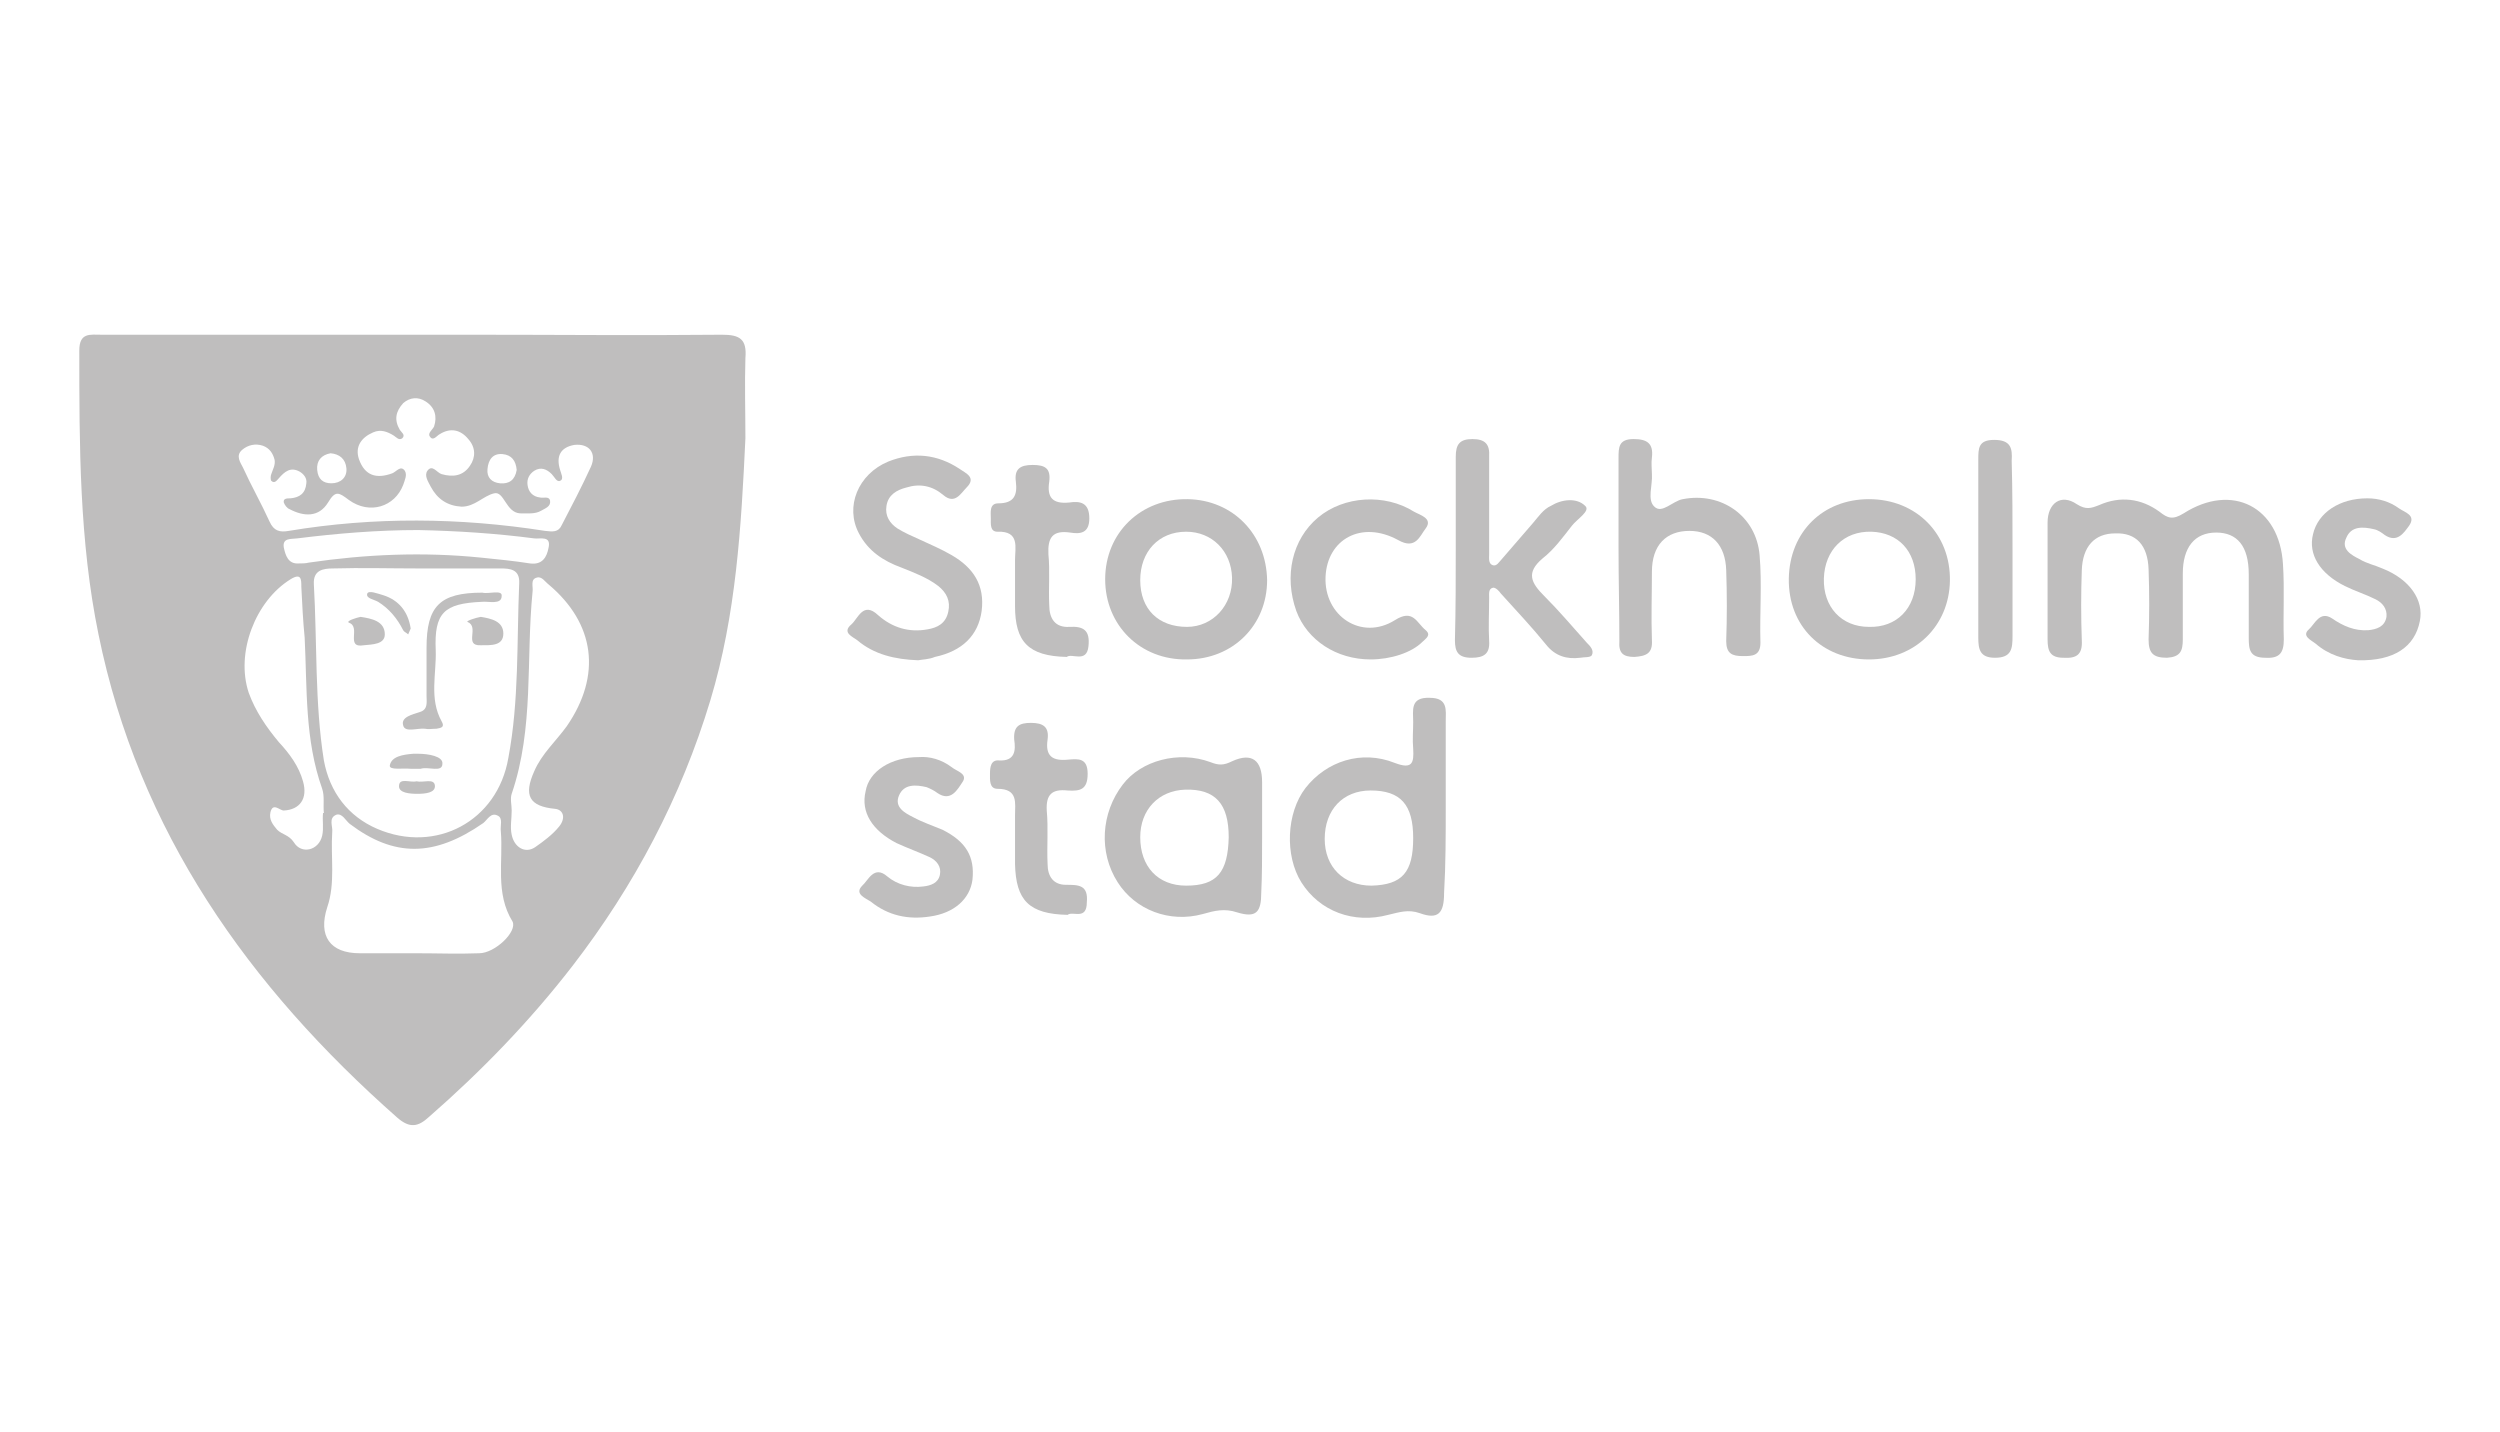 <?xml version="1.0" encoding="utf-8"?>
<!-- Generator: Adobe Illustrator 23.0.3, SVG Export Plug-In . SVG Version: 6.00 Build 0)  -->
<svg version="1.1" id="Lager_3" xmlns="http://www.w3.org/2000/svg" xmlns:xlink="http://www.w3.org/1999/xlink" x="0px" y="0px"
	 viewBox="0 0 299.5 171.5" style="enable-background:new 0 0 299.5 171.5;" xml:space="preserve">
<style type="text/css">
	.st0{fill:#BFBEBE;}
</style>
<g>
	<path class="st0" d="M245.3,69.3c0-2.2,0-4.5,0-6.7c0-2.3,1.6-3.5,3.5-2.2c1.1,0.7,1.7,0.5,2.7,0.1c2.5-1.1,5-0.8,7.2,0.8
		c1,0.8,1.6,1,2.9,0.2c5.8-3.7,11.5-0.8,11.9,6.1c0.2,3,0,6,0.1,9c0,1.6-0.5,2.3-2.2,2.2c-1.9,0-2-1-2-2.4c0-2.5,0-5.1,0-7.6
		c0-3.4-1.4-5-3.9-5c-2.6,0-4,1.8-4,4.9c0,2.6,0,5.2,0,7.9c0,1.4-0.3,2.1-1.9,2.2c-1.7,0-2.2-0.6-2.2-2.2c0.1-2.8,0.1-5.6,0-8.4
		c-0.1-2.9-1.5-4.4-4-4.3c-2.5,0-3.9,1.6-4,4.4c-0.1,2.8-0.1,5.6,0,8.4c0.1,1.7-0.6,2.2-2.2,2.1c-1.6,0-1.9-0.8-1.9-2.2
		C245.3,74.1,245.3,71.7,245.3,69.3z"/>
	<path class="st0" d="M193.9,65.7c0-3.6,0-7.2,0-10.8c0-1.3,0-2.3,1.8-2.3c1.6,0,2.4,0.5,2.2,2.2c-0.1,0.7,0,1.4,0,2
		c0.1,1.3-0.6,3.1,0.3,3.9c0.9,0.9,2.2-0.7,3.4-0.9c4.6-0.9,8.8,2,9.2,6.7c0.3,3.5,0,7,0.1,10.5c0,1.6-1,1.6-2.1,1.6
		c-1.3,0-2-0.3-2-1.8c0.1-2.8,0.1-5.6,0-8.5c-0.1-3-1.7-4.7-4.4-4.7c-2.8,0-4.5,1.7-4.5,4.9c0,2.7-0.1,5.4,0,8.2
		c0.1,1.6-0.7,1.9-2.1,2c-1.4,0-1.9-0.5-1.8-1.9C194,73.1,193.9,69.4,193.9,65.7z"/>
	<path class="st0" d="M174.4,65.5c0-3.6,0-7.2,0-10.8c0-1.5,0.5-2.1,2-2.1c1.5,0,2.1,0.6,2,2.1c0,3.9,0,7.8,0,11.7
		c0,0.5-0.1,1.1,0.4,1.3c0.5,0.2,0.8-0.4,1.1-0.7c1.3-1.5,2.5-2.9,3.8-4.4c0.6-0.7,1.2-1.6,2.1-2c1.3-0.8,3.1-1,4.1,0
		c0.7,0.6-1,1.6-1.6,2.4c-1.1,1.4-2.1,2.8-3.5,3.9c-2,1.7-1.4,2.9,0.2,4.5c1.8,1.8,3.4,3.7,5.1,5.6c0.4,0.4,0.9,0.9,0.6,1.5
		c-0.2,0.3-0.9,0.2-1.4,0.3c-1.6,0.2-3-0.2-4.1-1.6c-1.7-2.1-3.6-4.1-5.4-6.1c-0.2-0.3-0.6-0.7-0.9-0.7c-0.6,0.1-0.5,0.7-0.5,1.2
		c0,1.7-0.1,3.5,0,5.2c0.1,1.5-0.6,2-2.1,2c-1.6,0-2-0.7-2-2.1C174.4,72.9,174.4,69.2,174.4,65.5z"/>
	<path class="st0" d="M110,79.1c-2.8-0.1-5.3-0.7-7.3-2.4c-0.5-0.4-1.9-0.9-0.7-1.9c0.8-0.7,1.4-2.8,3.2-1.1
		c1.7,1.5,3.7,2.1,5.9,1.7c1.2-0.2,2.2-0.7,2.5-2.1c0.3-1.3-0.2-2.3-1.2-3.1c-1.3-1-2.9-1.6-4.4-2.2c-2.2-0.8-4-2-5.1-4.1
		c-1.7-3.2-0.1-7.1,3.5-8.6c3-1.2,5.9-0.9,8.6,0.9c0.7,0.5,2,1,0.8,2.2c-0.7,0.7-1.4,2.1-2.8,0.9c-1.3-1.1-2.8-1.4-4.4-0.9
		c-1.2,0.3-2.2,0.9-2.4,2.2c-0.2,1.2,0.4,2.1,1.3,2.7c0.8,0.5,1.7,0.9,2.6,1.3c1.3,0.6,2.7,1.2,3.9,1.9c2.6,1.5,4,3.6,3.6,6.7
		c-0.4,2.9-2.3,4.8-5.6,5.5C111.3,79,110.5,79,110,79.1z"/>
	<path class="st0" d="M164.2,79c-4.1,0-7.6-2.3-8.9-5.8c-1.5-4.2-0.5-8.6,2.6-11.2c3.1-2.6,8-2.9,11.5-0.7c0.7,0.4,2.3,0.8,1.4,2
		c-0.7,0.9-1.2,2.6-3.3,1.4c-4.4-2.4-8.5-0.1-8.7,4.4c-0.2,4.7,4.3,7.7,8.3,5.2c2.2-1.4,2.6,0.3,3.7,1.2c0.7,0.6,0,1-0.4,1.4
		C169.1,78.2,166.6,79,164.2,79z"/>
	<path class="st0" d="M282.5,79.1c-1.6-0.1-3.5-0.6-5.1-2c-0.5-0.4-1.7-0.9-0.8-1.7c0.7-0.6,1.3-2.3,2.8-1.3
		c1.3,0.9,2.7,1.5,4.3,1.4c1-0.1,2-0.4,2.2-1.6c0.1-1-0.5-1.7-1.3-2.1c-1.2-0.6-2.5-1-3.7-1.6c-3-1.5-4.4-3.8-3.8-6.2
		c0.6-2.6,3.2-4.3,6.5-4.3c1.4,0,2.7,0.4,3.8,1.2c0.7,0.5,2.1,0.8,1.2,2.1c-0.6,0.8-1.4,2.1-2.9,1.1c-0.4-0.3-0.8-0.6-1.3-0.7
		c-1.3-0.3-2.7-0.4-3.3,1c-0.7,1.4,0.6,2.1,1.6,2.6c0.8,0.5,1.8,0.7,2.7,1.1c3.3,1.3,5,3.8,4.5,6.3
		C289.3,77.5,286.8,79.2,282.5,79.1z"/>
	<path class="st0" d="M110.1,90.7c1.3-0.1,2.7,0.3,3.9,1.2c0.6,0.5,2,0.8,1.3,1.8c-0.6,0.9-1.4,2.4-3,1.3c-0.4-0.3-0.8-0.5-1.3-0.7
		c-1.3-0.3-2.7-0.4-3.3,1c-0.6,1.4,0.7,2.1,1.7,2.6c1.1,0.6,2.3,1,3.5,1.5c2.8,1.4,3.9,3.2,3.6,6c-0.3,2.3-2.2,4-5.1,4.4
		c-2.6,0.4-5-0.1-7.1-1.8c-0.6-0.4-2-0.9-1-1.9c0.7-0.6,1.4-2.5,3-1.1c1.2,1,2.8,1.4,4.3,1.2c0.9-0.1,1.8-0.4,2-1.4
		c0.2-1-0.4-1.7-1.2-2.1c-1.3-0.6-2.7-1.1-4-1.7c-2.9-1.5-4.3-3.7-3.7-6.2C104.1,92.4,106.7,90.7,110.1,90.7z"/>
	<path class="st0" d="M127.9,109.6c-4.6-0.1-6.2-1.7-6.3-6.1c0-1.9,0-3.9,0-5.8c0-1.5,0.4-3.2-2.1-3.2c-1,0-0.9-1.1-0.9-1.8
		c0-0.8,0.1-1.7,1.1-1.6c1.9,0.1,2-1.2,1.8-2.5c-0.1-1.6,0.6-2,2-2c1.5,0,2.2,0.5,2,2c-0.3,2,0.6,2.6,2.5,2.4
		c1.2-0.1,2.3-0.2,2.3,1.7c0,1.9-0.9,2.1-2.4,2c-1.9-0.2-2.6,0.5-2.5,2.4c0.2,2.1,0,4.3,0.1,6.4c0,1.5,0.7,2.5,2.2,2.5
		c1.5,0,2.7,0,2.5,2.1C130.2,110.3,128.5,109.1,127.9,109.6z"/>
	<path class="st0" d="M127.8,78.7c-4.6-0.1-6.2-1.8-6.2-6.1c0-1.8,0-3.7,0-5.5c0-1.5,0.6-3.5-2.1-3.4c-0.9,0-0.8-0.9-0.8-1.6
		c0-0.7-0.2-1.8,0.9-1.8c1.9,0,2.3-1,2.1-2.6c-0.2-1.5,0.5-2,2-2c1.5,0,2.2,0.4,2,2c-0.3,1.9,0.4,2.7,2.4,2.5c1.3-0.2,2.4,0,2.4,1.9
		c0,1.8-1.1,1.9-2.3,1.7c-2.1-0.3-2.7,0.6-2.6,2.6c0.2,2,0,4.1,0.1,6.1c0,1.6,0.7,2.7,2.4,2.6c1.7-0.1,2.5,0.4,2.3,2.3
		C130.2,79.5,128.4,78.2,127.8,78.7z"/>
	<path class="st0" d="M241.1,66c0,3.4,0,6.8,0,10.2c0,1.5-0.1,2.6-2.1,2.6c-1.8,0-2-1-2-2.4c0-7.1,0-14.2,0-21.3
		c0-1.4,0-2.4,1.9-2.4c2,0,2.2,1,2.1,2.5C241.1,58.8,241.1,62.4,241.1,66z"/>
	<path class="st0" d="M86.5,40.1c-10,0.1-20,0-30,0c-14.8,0-29.5,0-44.3,0c-1.4,0-2.7-0.3-2.7,1.9c0,11.4,0,22.8,2.3,34
		c4.8,23.6,18,42.2,35.8,57.9c1.5,1.3,2.5,1.1,3.8-0.1c6.3-5.5,12.1-11.5,17.2-18.1c7.4-9.6,13-20.2,16.5-31.8
		c3.1-10.3,3.7-20.8,4.2-31.4c0-3.2-0.1-6.4,0-9.6C89.5,40.6,88.6,40.1,86.5,40.1z M60.2,54.4c1.1,0.1,1.6,0.8,1.7,1.9
		c-0.2,1.2-0.9,1.7-2,1.6c-1-0.1-1.6-0.7-1.5-1.7C58.5,55,59.1,54.3,60.2,54.4z M39.6,54.3c1.1,0.1,1.8,0.7,1.9,1.8
		c0.1,1.1-0.7,1.8-1.8,1.8c-1,0-1.6-0.5-1.7-1.6C37.9,55.2,38.5,54.5,39.6,54.3z M38.6,100.1c-0.4,1.8-2.5,2.3-3.4,0.8
		c-0.6-0.9-1.4-0.9-2-1.5c-0.5-0.6-1-1.2-0.8-2.1c0.3-1.2,1.1-0.2,1.6-0.2c1.9-0.1,2.9-1.4,2.3-3.5c-0.5-1.8-1.6-3.3-2.9-4.7
		c-1.5-1.8-2.8-3.7-3.6-5.9c-1.6-4.8,0.8-11,5-13.6c1.3-0.8,1.3,0,1.3,0.9c0.1,2,0.2,4.1,0.4,6.1c0.3,6.1,0,12.2,2.1,18.1
		c0.3,0.9,0.1,1.9,0.2,2.9c0,0-0.1,0-0.1,0C38.6,98.3,38.8,99.2,38.6,100.1z M57.6,66.8c-6.9-0.7-13.8-0.4-20.6,0.6
		c-0.4,0.1-0.8,0.1-1.2,0.1c-1.3,0.1-1.6-1-1.8-1.9c-0.2-1.2,0.9-1,1.6-1.1c4.8-0.6,9.7-1,14.5-1c4.7,0.1,9.3,0.4,13.9,1
		c0.7,0.1,2.1-0.4,1.7,1.2c-0.2,1-0.7,2-2.2,1.8C61.6,67.2,59.6,67,57.6,66.8z M62.2,69.9c-0.3,7,0,14-1.3,20.9
		c-1.3,7.6-8.7,11.5-15.7,8.5c-3.5-1.5-5.7-4.4-6.4-8.2C37.7,84.2,38,77,37.6,70c-0.1-1.7,1.1-1.9,2.3-1.9c3.4-0.1,6.8,0,10.2,0
		c3.3,0,6.6,0,9.9,0C61.1,68.1,62.3,68.2,62.2,69.9z M57.4,114.2c-2.5,0.1-5,0-7.6,0c-2.2,0-4.5,0-6.7,0c-3.6,0-5-2.1-3.9-5.5
		c1-2.9,0.4-6,0.6-9c0.1-0.7-0.5-1.7,0.5-2.1c0.7-0.2,1.1,0.7,1.6,1.1c5.3,4,10.1,4,16-0.1c0.5-0.4,0.9-1.3,1.7-0.9
		c0.7,0.3,0.3,1.2,0.4,1.9c0.3,3.6-0.7,7.4,1.4,10.8C62,111.6,59.3,114.2,57.4,114.2z M67.9,87c-1.3,1.8-3,3.3-3.9,5.4
		c-1.3,2.9-0.6,4.2,2.5,4.5c1,0.1,1.3,1.1,0.5,2.1c-0.8,1-1.9,1.8-2.9,2.5c-1.2,0.8-2.5,0-2.8-1.5c-0.2-0.9,0-1.9,0-2.9c0,0,0,0,0,0
		c0-0.7-0.2-1.4,0-2c2.7-7.9,1.7-16.1,2.5-24.2c0.1-0.6-0.3-1.5,0.5-1.7c0.6-0.2,1,0.5,1.4,0.8C71.3,74.7,72.1,80.9,67.9,87z
		 M70.8,55.9c-1.1,2.4-2.3,4.7-3.5,7c-0.4,0.9-1.1,0.8-2,0.7c-10.2-1.6-20.5-1.7-30.7,0c-1.1,0.2-1.8,0-2.3-1.1
		c-1-2.2-2.2-4.3-3.2-6.5c-0.3-0.6-0.9-1.4-0.1-2.1c0.7-0.6,1.6-0.8,2.5-0.5c0.8,0.3,1.2,0.9,1.4,1.7c0.1,0.6-0.2,1.1-0.4,1.7
		c-0.1,0.2-0.1,0.7,0,0.8c0.4,0.4,0.7-0.1,0.9-0.3c0.7-0.8,1.4-1.4,2.5-0.8c0.5,0.3,0.9,0.8,0.8,1.4c-0.1,1.2-0.8,1.7-1.9,1.8
		c-0.4,0-0.9,0-0.8,0.5c0.1,0.3,0.4,0.7,0.7,0.8c1.7,0.9,3.5,1,4.6-0.8c0.9-1.5,1.3-1.2,2.5-0.3c2.5,1.8,5.5,0.8,6.5-1.8
		c0.2-0.6,0.5-1.2,0.2-1.7c-0.5-0.7-1,0.1-1.5,0.3c-1.9,0.7-3.3,0.3-4-1.7c-0.5-1.5,0.3-2.6,1.7-3.2c0.9-0.4,1.7-0.1,2.5,0.4
		c0.3,0.2,0.6,0.6,1,0.3c0.4-0.4-0.1-0.7-0.3-1c-0.7-1.2-0.5-2.2,0.4-3.2c0.8-0.7,1.8-0.8,2.7-0.2c1.1,0.7,1.4,1.8,1,3
		c-0.2,0.4-0.8,0.8-0.5,1.2c0.4,0.6,0.8-0.1,1.2-0.3c1.3-0.8,2.5-0.5,3.4,0.6c0.9,1,0.9,2.2,0.2,3.2c-0.8,1.2-2,1.4-3.4,1
		c-0.6-0.2-1.1-1.2-1.7-0.4c-0.4,0.6,0.1,1.3,0.4,1.9c0.8,1.5,2,2.3,3.7,2.4c1.6,0,2.6-1.3,3.9-1.6c1.2-0.3,1.4,2.3,3.1,2.4
		c0.9,0,1.8,0.1,2.5-0.3c0.5-0.3,1.2-0.5,1.1-1.2c-0.1-0.6-0.8-0.3-1.2-0.4c-0.9-0.1-1.4-0.7-1.5-1.5c-0.1-0.7,0.2-1.3,0.8-1.7
		c0.8-0.5,1.5-0.2,2.1,0.4c0.3,0.3,0.6,1,1,0.8c0.5-0.2,0.1-0.9,0-1.3c-0.5-1.6,0-2.7,1.7-3C70.6,53.1,71.5,54.3,70.8,55.9z"/>
	<path class="st0" d="M173.2,96.6c0-3.4,0-6.8,0-10.2c0-1.3,0.3-2.8-1.9-2.8c-2.4-0.1-2,1.5-2,2.9c0,1.1-0.1,2.1,0,3.2
		c0.1,1.7-0.1,2.5-2.2,1.7c-4-1.6-8.2-0.2-10.7,3c-2.3,3-2.5,8.1-0.5,11.3c2.2,3.5,6.3,5,10.4,3.9c1.3-0.3,2.4-0.7,3.8-0.2
		c2.2,0.8,2.9,0,2.9-2.4C173.2,103.6,173.2,100.1,173.2,96.6z M164.3,106.1c-3.3,0-5.6-2.2-5.6-5.6c0-3.5,2.2-5.8,5.5-5.8
		c3.6,0,5.1,1.7,5.1,5.7C169.3,104.5,168,106,164.3,106.1z"/>
	<path class="st0" d="M151.2,100.4c0-2.2,0-4.5,0-6.7c0-2.6-1.2-3.6-3.6-2.5c-1,0.5-1.6,0.5-2.6,0.1c-3.8-1.4-8.3-0.2-10.5,2.7
		c-2.6,3.4-2.9,8.1-0.6,11.7c2.1,3.3,6.2,4.9,10.2,3.8c1.4-0.4,2.6-0.7,4.1-0.2c2.3,0.7,2.9,0,2.9-2.4
		C151.2,104.9,151.2,102.6,151.2,100.4z M142.1,106.1c-3.4,0-5.5-2.3-5.5-5.8c0-3.3,2.2-5.6,5.4-5.7c3.6-0.1,5.2,1.7,5.2,5.7
		C147.1,104.5,145.8,106.1,142.1,106.1z"/>
	<path class="st0" d="M142.3,59.8c-5.6-0.1-9.9,4-9.9,9.6c0,5.5,4.2,9.7,9.8,9.6c5.5,0,9.6-4.1,9.6-9.5
		C151.7,64,147.7,59.9,142.3,59.8z M142.2,75.1c-3.4,0-5.6-2.1-5.6-5.6c0-3.4,2.2-5.8,5.5-5.8c3.1,0,5.4,2.3,5.5,5.5
		C147.7,72.5,145.3,75.1,142.2,75.1z"/>
	<path class="st0" d="M223.9,59.8c-5.5,0-9.5,3.9-9.6,9.5c-0.1,5.7,4,9.7,9.6,9.7c5.5,0,9.6-4,9.7-9.4
		C233.7,64,229.6,59.8,223.9,59.8z M223.9,75.1c-3.3,0-5.5-2.4-5.4-5.8c0.1-3.4,2.4-5.7,5.7-5.6c3.2,0.1,5.3,2.3,5.3,5.7
		C229.5,72.9,227.2,75.2,223.9,75.1z"/>
	<path class="st0" d="M57.8,71c0.7,0.2,2.4-0.4,2.3,0.4c0,1.1-1.6,0.6-2.4,0.7c-4.5,0.2-5.7,1.3-5.5,5.8c0.1,2.8-0.8,5.8,0.7,8.5
		c0.4,0.7,0,0.8-0.6,0.9c-0.5,0-1,0.1-1.4,0c-0.9-0.1-2.4,0.5-2.6-0.4c-0.3-1,1.1-1.3,2-1.6c1-0.3,0.8-1.2,0.8-1.9
		c0-1.9,0-3.9,0-5.8C51.1,72.6,52.7,71,57.8,71z"/>
	<path class="st0" d="M43.2,73.9c1.3,0.2,2.9,0.5,2.9,2.1c0,1.2-1.5,1.2-2.5,1.3c-2.3,0.4-0.3-2.2-1.8-2.7
		C41.4,74.4,42.7,74,43.2,73.9z"/>
	<path class="st0" d="M57.6,73.9c1.2,0.2,2.7,0.5,2.7,2c0,1.5-1.5,1.4-2.7,1.4c-2.1,0.1-0.1-2.2-1.6-2.8C55.8,74.4,57,74,57.6,73.9z
		"/>
	<path class="st0" d="M49.8,92.1c-0.2,0-0.4,0-0.6,0c-0.9-0.1-2.6,0.2-2.5-0.4c0.2-1.1,1.6-1.3,2.8-1.4c0.2,0,0.4,0,0.6,0
		c1.2,0,3,0.3,2.9,1.2c0,1.1-1.7,0.3-2.6,0.6C50.2,92.1,50,92.1,49.8,92.1z"/>
	<path class="st0" d="M49.2,75.3c-0.1,0.2-0.2,0.5-0.3,0.7c-0.2-0.2-0.5-0.3-0.6-0.5c-0.7-1.4-1.7-2.6-3-3.4c-0.5-0.3-1.5-0.4-1.3-1
		c0.2-0.4,1.2,0,1.9,0.2C47.8,71.9,48.9,73.3,49.2,75.3z"/>
	<path class="st0" d="M49.9,93.6c0.8,0.2,2.1-0.4,2.2,0.5c0.1,0.9-1.2,1-2.1,1c-0.9,0-2.2-0.1-2.2-0.9
		C47.8,93.1,49.1,93.8,49.9,93.6z"/>
</g>
</svg>
